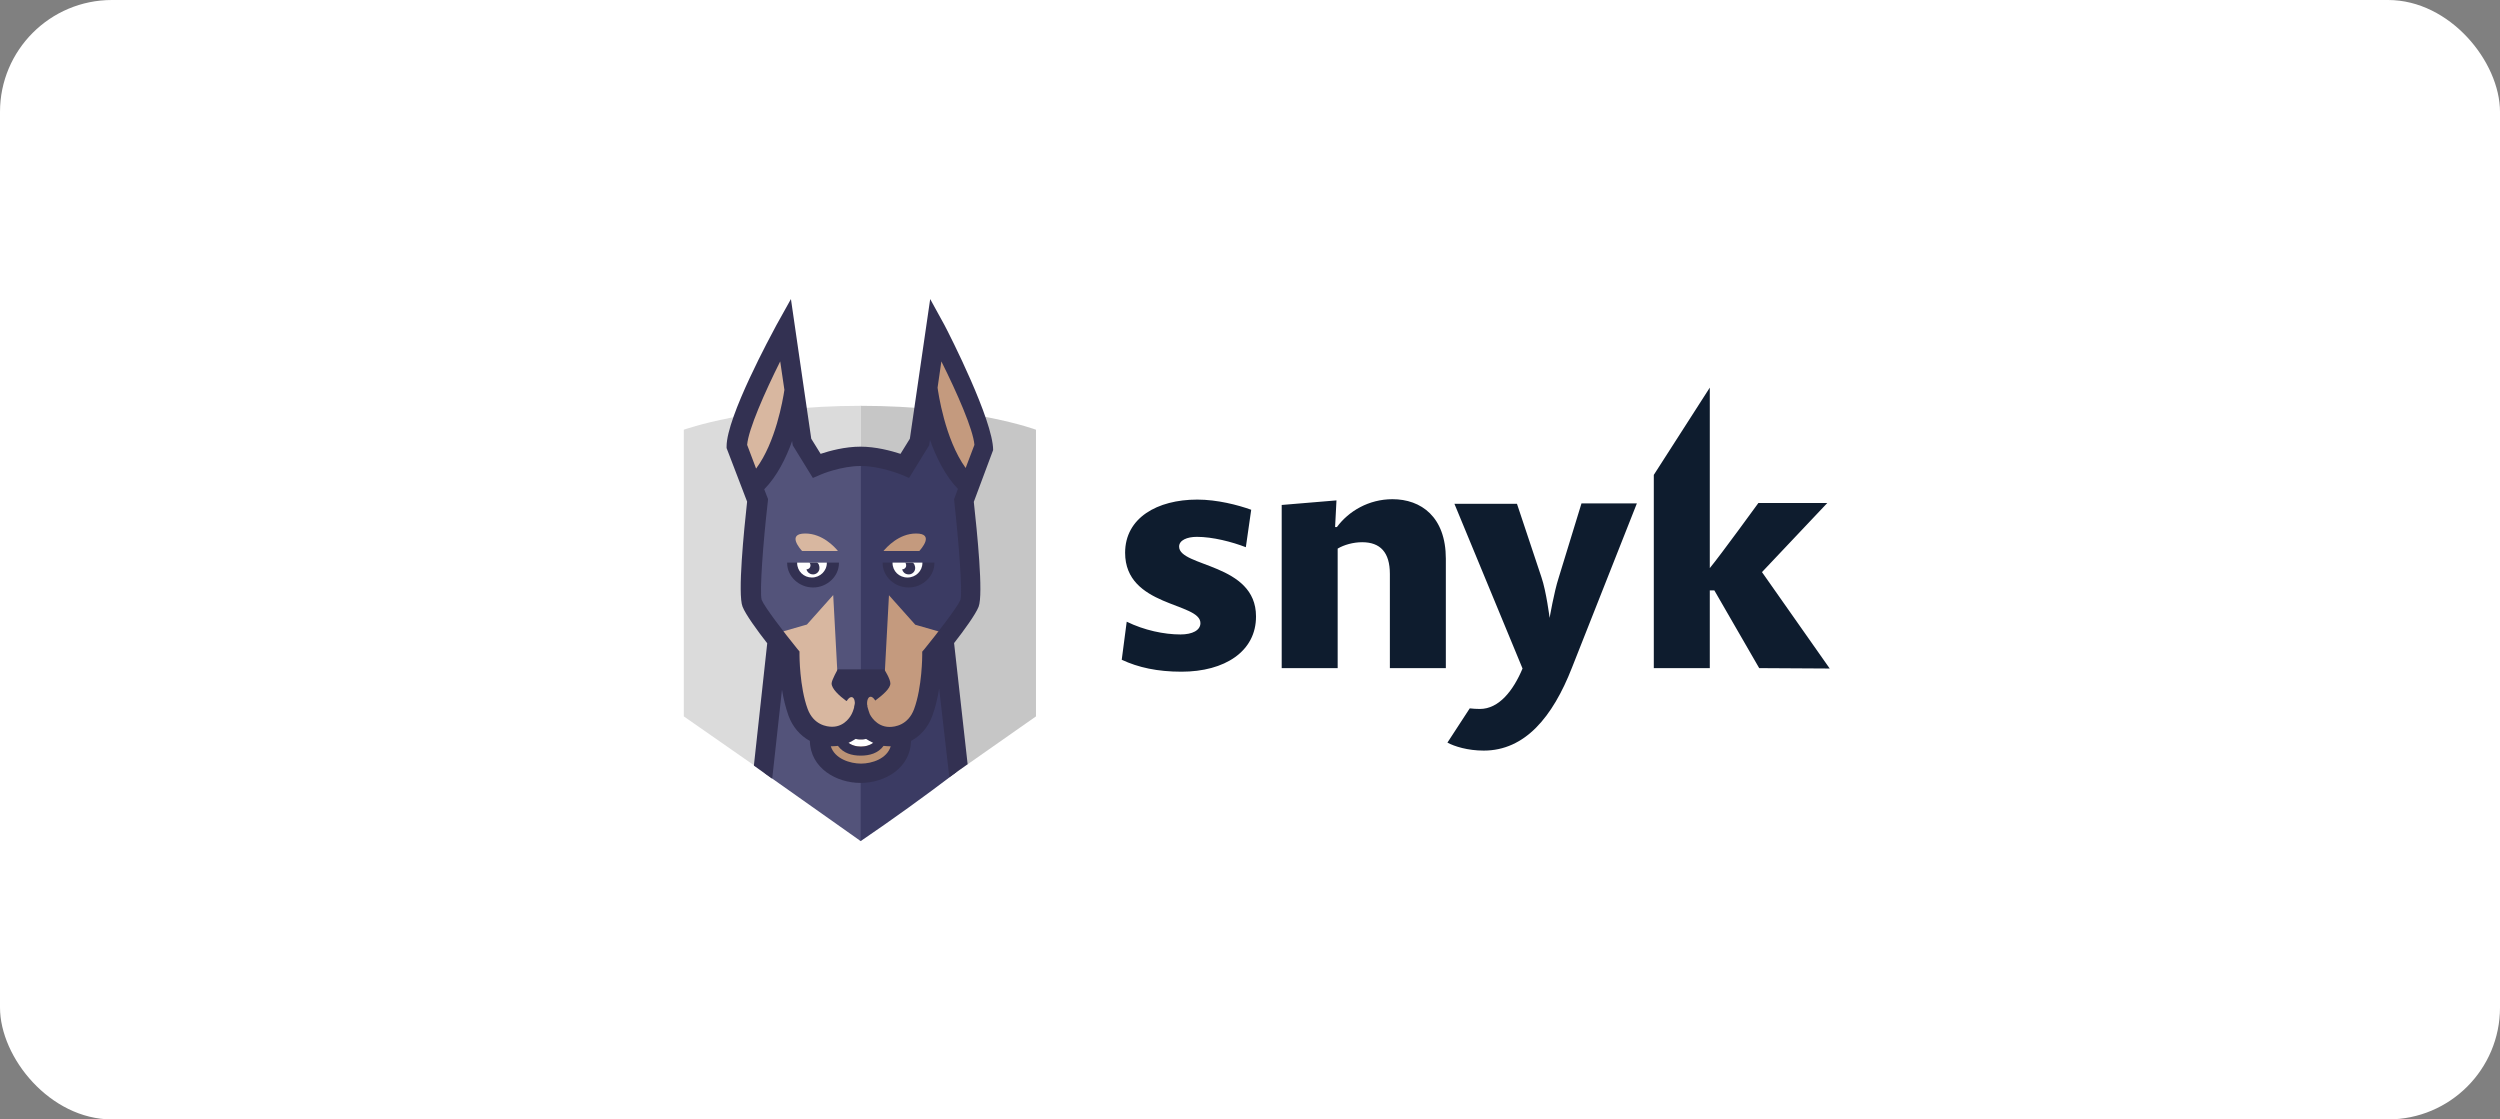<svg width="134" height="60" viewBox="0 0 134 60" fill="none" xmlns="http://www.w3.org/2000/svg">
<rect x="0" y="0" width="134" height="60" fill="#808080" stroke="none"/>
<rect width="134" height="60" rx="6" fill="white"/>
<path d="M94.293 35.811L91.89 31.647H91.645V35.811H88.644V25.454L91.645 20.777V30.451C92.243 29.725 94.25 26.96 94.25 26.96H97.944L94.442 30.665L98.073 35.833L94.293 35.811ZM84.768 26.981H87.737L84.256 35.79C83.22 38.438 81.736 40.232 79.526 40.232C78.672 40.232 77.956 40.007 77.582 39.804L78.778 37.968C78.96 37.989 79.141 38 79.323 38C80.348 38 81.117 37.007 81.608 35.833L77.956 27.002H81.309L82.622 30.942C82.879 31.69 83.06 33.12 83.06 33.12C83.06 33.12 83.295 31.743 83.54 30.985L84.768 26.981ZM74.497 35.811V30.761C74.497 29.608 73.984 29.063 73.013 29.063C72.532 29.063 72.041 29.202 71.699 29.405V35.811H68.699V27.066L71.635 26.821L71.561 28.252H71.657C72.287 27.397 73.365 26.757 74.636 26.757C76.173 26.757 77.497 27.707 77.497 29.949V35.811H74.497ZM63.328 36.003C62.047 36.003 61.011 35.779 60.125 35.363L60.392 33.323C61.331 33.782 62.389 34.007 63.275 34.007C63.916 34.007 64.343 33.782 64.343 33.398C64.343 32.277 60.306 32.544 60.306 29.629C60.306 27.76 62.026 26.778 64.172 26.778C65.24 26.778 66.35 27.066 67.065 27.323L66.777 29.33C66.03 29.042 65.005 28.775 64.15 28.775C63.627 28.775 63.2 28.956 63.2 29.298C63.2 30.398 67.322 30.184 67.322 33.035C67.332 34.914 65.645 36.003 63.328 36.003Z" fill="#0E1C2E"/>
<path d="M53.609 22.446H38.703C38.703 21.517 40.048 18.698 42.739 14C42.739 14 43.113 16.477 43.86 21.431H48.409L49.53 14C52.242 18.762 53.609 21.57 53.609 22.446Z" fill="white"/>
<path d="M46.133 46L36 38.91V22.36C36 22.36 39.748 20.982 46.144 20.982C52.539 20.982 56.266 22.36 56.266 22.36V38.91L46.133 46Z" fill="white"/>
<path d="M46.134 45.007L36.652 38.398V23.033C36.652 23.033 40.197 21.752 46.134 21.752V45.007Z" fill="#DBDBDB"/>
<path d="M46.144 21.752H46.133V44.986L55.529 38.398V23.033C55.529 23.033 52.08 21.752 46.144 21.752Z" fill="#C6C6C6"/>
<path d="M51.26 41.388L50.459 34.447H46.07C46.07 39.957 46.07 43.48 46.07 45.018L46.134 45.082C47.843 43.918 49.551 42.69 51.26 41.388Z" fill="#3B3B63"/>
<path d="M40.996 41.451L46.132 45.082V34.244H41.69L40.996 41.451Z" fill="#53537A"/>
<path d="M48.32 39.391C48.32 40.587 47.188 41.174 46.153 41.174C45.117 41.174 43.953 40.587 43.953 39.391" fill="#BC9375"/>
<path d="M46.145 40.01C45.312 40.01 44.906 39.412 44.906 38.174H45.301C45.301 39.626 45.867 39.626 46.145 39.626C46.422 39.626 46.988 39.626 46.988 38.174H47.383C47.383 39.412 46.978 40.01 46.145 40.01Z" fill="white"/>
<path d="M46.132 38.473C46.388 39.135 46.89 39.466 47.616 39.466C48.331 39.466 49.089 39.092 49.431 38.174C49.912 36.882 49.901 35.088 49.901 35.088C49.901 35.088 52.026 32.472 52.026 31.586C52.026 31.586 50.061 31.586 46.121 31.586V38.473H46.132Z" fill="#C49A7E"/>
<path d="M40.145 31.596C40.145 32.621 42.248 35.098 42.248 35.098C42.248 35.098 42.248 36.892 42.718 38.184C43.059 39.102 43.807 39.476 44.533 39.476C45.27 39.476 45.804 39.145 46.124 38.483V31.606H40.145V31.596Z" fill="#D8B7A0"/>
<path d="M51.781 25.712C50.147 24.057 49.731 20.619 49.731 20.619C49.421 21.708 48.759 24.901 48.759 24.901C48.759 24.901 47.467 24.495 46.079 24.484C46.036 24.484 46.036 28.787 46.079 37.404L47.403 36.464L47.648 31.905L49.058 33.485L50.873 34.009C50.873 34.009 51.556 33.528 51.556 33.539C51.845 33.144 51.941 32.802 52.016 32.631C52.272 31.991 51.706 27.111 51.706 27.111C51.492 26.684 51.781 25.712 51.781 25.712Z" fill="#3B3B63"/>
<path d="M43.539 24.901C43.539 24.901 42.877 21.708 42.567 20.619C42.567 20.619 42.162 24.057 40.517 25.712C40.517 25.712 40.806 26.695 40.603 27.1C40.603 27.1 40.037 31.98 40.293 32.62C40.368 32.791 40.464 33.133 40.752 33.528L41.436 33.998L43.251 33.475L44.66 31.895L44.906 36.454L46.144 37.372V24.463C44.735 24.463 43.539 24.901 43.539 24.901Z" fill="#53537A"/>
<path d="M50.626 17.428C50.893 17.93 53.232 22.532 53.232 24.123L52.196 26.899C52.367 28.468 52.719 31.864 52.452 32.526C52.292 32.932 51.673 33.786 51.139 34.469L51.865 40.961L50.883 41.655L50.338 36.904C50.263 37.384 50.146 37.897 49.975 38.366C49.751 38.975 49.345 39.445 48.833 39.712C48.801 41.175 47.423 41.965 46.131 41.965C44.829 41.965 43.441 41.175 43.408 39.712C42.896 39.434 42.49 38.975 42.266 38.366C42.106 37.918 41.988 37.427 41.914 36.968L41.39 41.74L40.408 41.036L41.123 34.48C40.59 33.797 39.96 32.932 39.8 32.515C39.533 31.853 39.874 28.447 40.045 26.888L38.945 24.016V23.931C38.945 22.34 41.348 17.93 41.615 17.428L42.394 16.029C42.864 19.265 43.099 20.887 43.099 20.887L43.483 23.514L43.985 24.326C44.465 24.166 45.288 23.941 46.12 23.941C46.953 23.941 47.776 24.166 48.267 24.326L48.769 23.514L49.858 16.029L50.626 17.428ZM46.153 40.929C46.729 40.929 47.541 40.673 47.743 40C47.722 40 47.701 40 47.679 40C47.573 40 47.466 39.989 47.359 39.979C47.06 40.384 46.601 40.502 46.131 40.502C45.661 40.502 45.202 40.374 44.914 39.979C44.807 39.989 44.711 40 44.594 40C44.572 40 44.551 40 44.53 40C44.743 40.673 45.565 40.929 46.153 40.929ZM45.48 39.819C45.661 39.947 45.875 40.021 46.142 40.021C46.398 40.021 46.622 39.947 46.804 39.819C46.665 39.755 46.537 39.68 46.419 39.605C46.313 39.637 46.217 39.637 46.142 39.637C46.067 39.637 45.971 39.637 45.864 39.605C45.747 39.68 45.619 39.755 45.48 39.819ZM49.559 34.779C50.263 33.914 51.32 32.537 51.481 32.152C51.598 31.757 51.395 29.109 51.15 26.888L51.139 26.76L51.342 26.205C50.658 25.489 50.178 24.507 49.847 23.578L49.804 23.866L48.726 25.618L48.299 25.436C48.288 25.436 47.188 24.977 46.142 24.977C45.085 24.977 44.006 25.425 43.996 25.436L43.569 25.618L42.49 23.866L42.458 23.642C42.127 24.561 41.647 25.532 40.963 26.226L41.166 26.749L41.156 26.878C40.899 29.098 40.707 31.736 40.825 32.152C40.974 32.526 42.031 33.914 42.736 34.779L42.853 34.918V35.099C42.853 35.12 42.853 36.818 43.291 38.003C43.611 38.858 44.316 38.954 44.604 38.954C45.33 38.954 45.64 38.292 45.651 38.27C45.822 37.939 45.907 37.395 45.907 36.647H46.345C46.345 37.256 46.441 37.8 46.622 38.281C46.633 38.302 46.953 38.964 47.679 38.964C47.968 38.964 48.672 38.868 48.993 38.014C49.431 36.829 49.431 35.131 49.431 35.11V34.928L49.559 34.779Z" fill="#333152"/>
<path d="M49.433 30.154H47.843H47.309V30.176C47.309 30.902 47.949 31.489 48.697 31.489C49.444 31.489 50.085 30.902 50.085 30.176V30.154H49.433Z" fill="#333152"/>
<path d="M47.84 30.154V30.176C47.84 30.613 48.192 30.955 48.641 30.955C49.089 30.955 49.441 30.603 49.441 30.176V30.154H47.84Z" fill="white"/>
<path d="M48.516 30.154C48.548 30.165 48.58 30.272 48.569 30.336C48.558 30.443 48.462 30.517 48.355 30.517C48.388 30.656 48.494 30.763 48.654 30.784C48.847 30.816 49.028 30.677 49.05 30.496C49.071 30.357 48.996 30.154 48.889 30.154H48.516Z" fill="#333152"/>
<path d="M44.316 30.154H42.725H42.191V30.176C42.191 30.902 42.832 31.489 43.58 31.489C44.327 31.489 44.968 30.902 44.968 30.176V30.154H44.316Z" fill="#333152"/>
<path d="M42.727 30.154V30.176C42.727 30.613 43.079 30.955 43.517 30.955C43.955 30.955 44.318 30.603 44.318 30.176V30.154H42.727Z" fill="white"/>
<path d="M43.76 30.154H43.387H43.376C43.419 30.165 43.451 30.272 43.44 30.336C43.429 30.443 43.333 30.517 43.227 30.517C43.259 30.656 43.376 30.763 43.526 30.784C43.718 30.816 43.899 30.677 43.921 30.496C43.942 30.357 43.878 30.154 43.76 30.154Z" fill="#333152"/>
<path d="M49.273 29.535C49.359 29.439 50.117 28.596 49.103 28.596C48.184 28.596 47.533 29.322 47.352 29.535H49.273Z" fill="#C49A7E"/>
<path d="M44.915 29.535C44.744 29.322 44.082 28.596 43.164 28.596C42.149 28.596 42.907 29.439 42.993 29.535H44.915Z" fill="#D8B7A0"/>
<path d="M40.047 23.845C40.111 23.023 40.986 21.037 41.819 19.371L42.044 20.898C41.958 21.464 41.574 23.706 40.527 25.116L40.047 23.845Z" fill="#D8B7A0"/>
<path d="M50.254 20.78L50.457 19.371C51.29 21.037 52.165 23.023 52.229 23.845L51.759 25.084C50.638 23.535 50.286 21.005 50.254 20.78Z" fill="#C49A7E"/>
<path d="M45.364 37.573C44.969 37.284 44.574 36.911 44.574 36.633C44.574 36.452 44.905 35.875 44.905 35.875H47.393C47.393 35.875 47.724 36.388 47.724 36.633C47.724 36.9 47.318 37.252 46.913 37.551C46.774 37.316 46.603 37.274 46.517 37.466C46.475 37.562 46.464 37.701 46.486 37.84C46.261 37.978 46.101 38.075 46.101 38.075C46.101 38.075 45.973 38 45.802 37.893C45.834 37.733 45.824 37.583 45.781 37.477C45.695 37.295 45.525 37.338 45.386 37.573C45.364 37.551 45.364 37.562 45.364 37.573Z" fill="#333152"/>
</svg>
